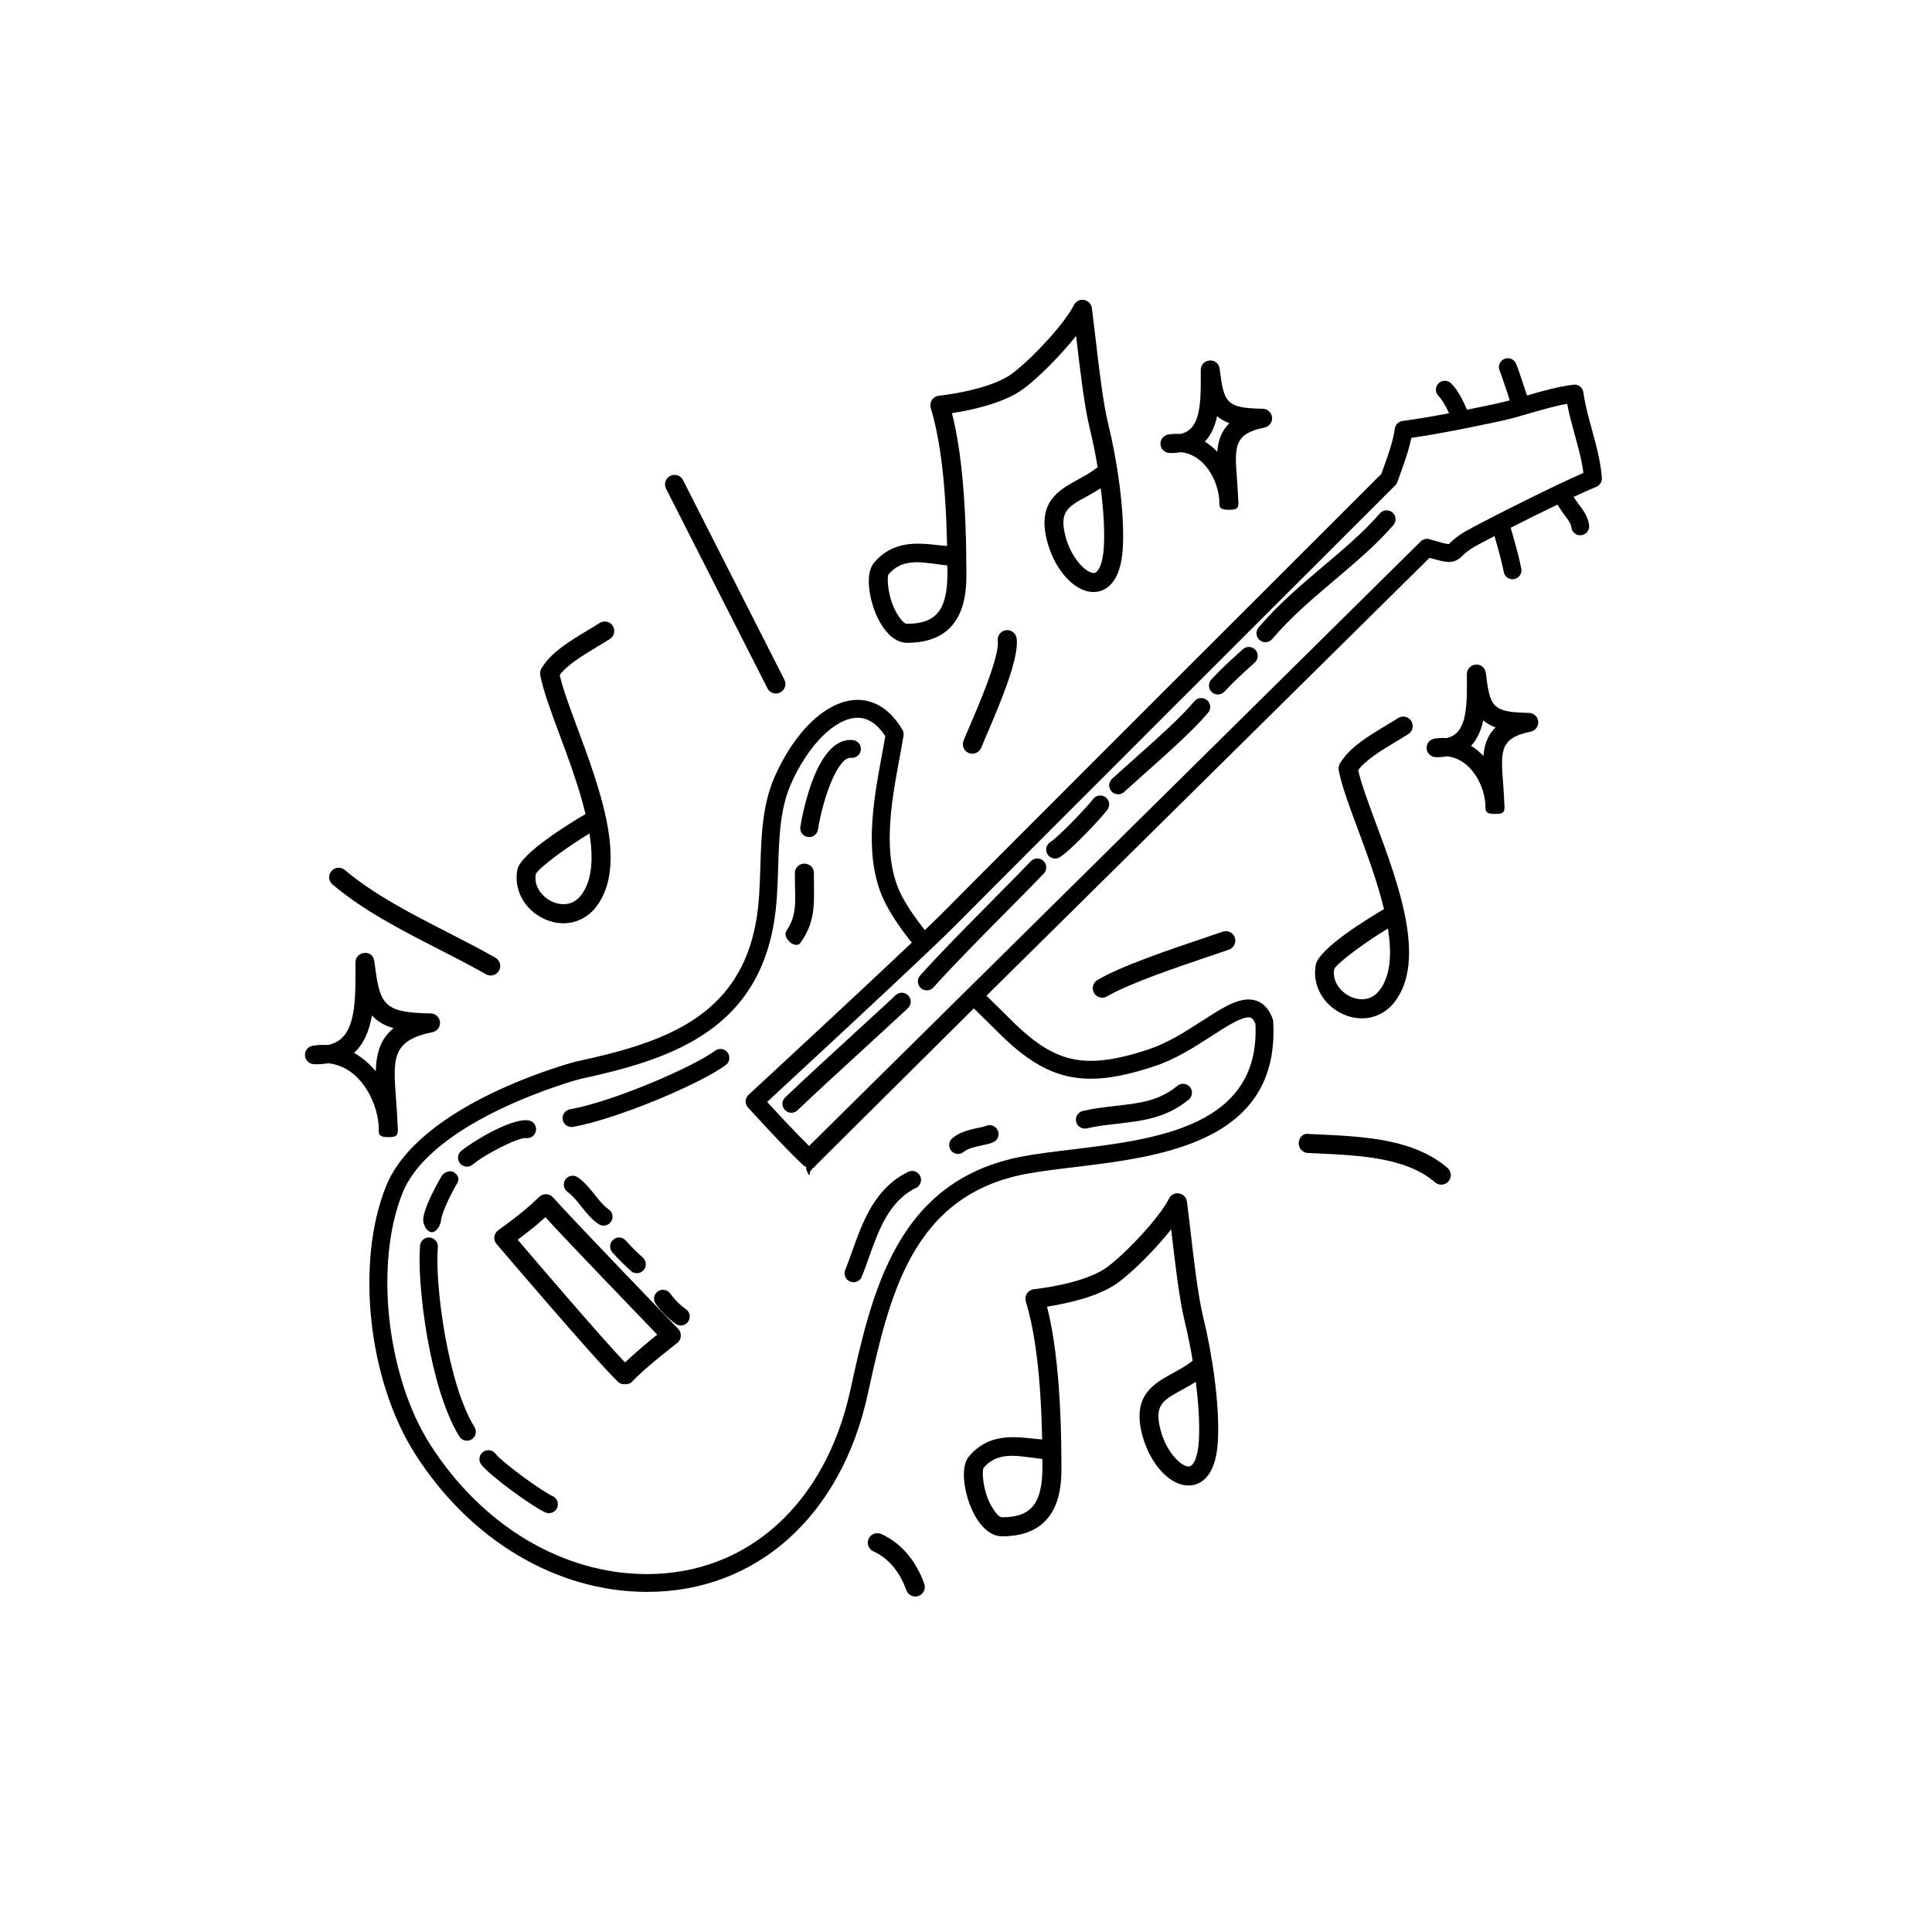 <?xml version="1.0" encoding="UTF-8"?>
<!-- Uploaded to: ICON Repo, www.iconrepo.com, Generator: ICON Repo Mixer Tools -->
<svg fill="#000000" width="800px" height="800px" version="1.1" viewBox="144 144 512 512" xmlns="http://www.w3.org/2000/svg">
 <g>
  <path d="m565.92 258.02c-0.902-3.258-1.828-6.637-2.312-10.051-0.18-1.281-1.379-2.203-2.625-2.016-4.109 0.5-8.277 1.688-12.316 2.863-0.195-0.594-0.418-1.27-0.656-1.996-1.102-3.356-1.855-5.617-2.277-6.523-0.555-1.18-1.977-1.684-3.144-1.148-1.184 0.555-1.699 1.965-1.148 3.144 0.336 0.727 1.379 3.894 2.07 6 0.211 0.645 0.406 1.238 0.594 1.793-1.184 0.316-2.363 0.621-3.523 0.875l-2.086 0.438c-1.844 0.387-3.769 0.785-5.734 1.184-0.777-1.883-2.301-5.129-4.211-7.004-0.938-0.918-2.43-0.906-3.344 0.031-0.918 0.938-0.902 2.43 0.031 3.344 0.82 0.805 1.867 2.559 2.777 4.559-3.988 0.762-8.133 1.48-12.352 2.047-1.066 0.145-1.898 0.988-2.031 2.055-0.352 2.875-1.531 6.453-3.566 11.98-6.727 6.711-101.56 101.42-115.34 115.39-0.984 1.023-2.555 2.527-4.508 4.41l-1.133 1.094c-2.519-3.18-4.566-6.191-6.035-8.941-5.527-10.41-2.836-24.922-0.676-36.586 0.395-2.117 0.766-4.133 1.074-6.012 0.09-0.551-0.02-1.113-0.309-1.586-3.891-6.523-8.594-7.894-11.859-7.894-7.961 0-16.625 8.07-22.07 20.566-3.203 7.418-3.461 15.699-3.707 23.711-0.145 4.84-0.309 9.844-1.137 14.449-4.543 25.762-25.199 32.27-47.898 37.172-1.684 0.449-41.348 11.184-50.16 32.996-8.125 20.203-4.766 51.328 7.656 70.871 14.574 22.938 37.578 36.633 61.539 36.633 28.965 0 51.352-20.047 58.445-52.305 5.703-25.965 11.602-52.82 42.098-58.488 3.703-0.691 8.02-1.211 12.594-1.762 23.062-2.785 54.664-6.594 52.77-38.637-0.016-0.23-0.059-0.457-0.137-0.672-1.547-4.242-4.328-5.133-6.394-5.133-3.531 0-7.441 2.519-12.383 5.715-4.176 2.695-8.914 5.754-13.828 7.402-6.394 2.152-11.34 3.148-15.586 3.148-7.375 0-13.273-3.012-21.035-10.734-1.793-1.797-3.684-3.648-5.629-5.543l-1.004-0.977 117.43-116.06c2.578 0.742 4.012 1.102 5.148 1.102 1.824 0 2.769-0.898 3.606-1.684 0.715-0.676 1.688-1.594 3.996-2.828 1.211-0.66 2.781-1.48 4.469-2.359 1.117 3.859 1.918 6.848 2.457 9.547 0.223 1.129 1.211 1.906 2.312 1.906 0.156 0 0.312-0.016 0.469-0.051 1.285-0.258 2.117-1.5 1.855-2.781-0.609-3.059-1.516-6.402-2.805-10.816 3.981-2.019 8.367-4.203 12.395-6.137 0.66 1.094 1.328 2.055 1.906 2.816 1.074 1.414 1.637 2.207 1.793 3.289 0.172 1.176 1.18 2.023 2.336 2.023 0.109 0 0.227-0.012 0.344-0.023 1.293-0.188 2.191-1.387 2-2.68-0.336-2.336-1.543-3.926-2.707-5.465-0.465-0.613-0.938-1.281-1.391-1.996 2.438-1.145 4.566-2.098 6.004-2.676 0.953-0.383 1.551-1.344 1.477-2.367-0.312-4.348-1.473-8.555-2.586-12.621zm-163.85 153.21 1.043 1.02c1.926 1.879 3.797 3.715 5.586 5.508 8.645 8.605 15.703 12.117 24.375 12.117 4.769 0 10.203-1.082 17.094-3.394 5.488-1.84 10.48-5.066 14.895-7.91 3.945-2.551 7.68-4.957 9.812-4.957 0.43 0 1.129 0 1.824 1.715 1.367 27.266-26.344 30.613-48.629 33.297-4.648 0.559-9.043 1.094-12.898 1.805-33.578 6.242-40.102 35.938-45.863 62.129-6.578 29.965-27.199 48.586-53.82 48.594-22.34 0-43.848-12.879-57.547-34.441-11.496-18.086-14.758-47.949-7.262-66.566 7.918-19.613 46.594-30.082 46.875-30.156 23.266-5.019 46.402-12.312 51.453-40.941 0.891-4.938 1.055-10.121 1.211-15.141 0.246-7.914 0.48-15.391 3.316-21.973 4.543-10.43 11.84-17.715 17.734-17.715 2.766 0 5.231 1.637 7.344 4.867-0.273 1.594-0.578 3.281-0.906 5.031-2.297 12.391-5.152 27.805 1.148 39.672 1.664 3.117 3.934 6.484 6.777 10.016-4.422 4.191-9.809 9.238-15.305 14.375-0.07 0.066-0.137 0.125-0.211 0.191-1.152 1.078-2.301 2.156-3.457 3.223-0.086 0.086-0.172 0.16-0.262 0.246-4.715 4.387-9.301 8.652-13.191 12.262-0.238 0.223-0.488 0.453-0.719 0.672-2.695 2.5-4.992 4.625-6.731 6.231-0.191 0.176-0.422 0.387-0.598 0.551-0.973 0.906-1.691 1.57-2.168 2.004-0.352 0.328-0.609 0.562-0.637 0.586-0.953 0.883-1.02 2.363-0.145 3.324 0.395 0.438 9.75 10.762 14.602 15.262 0.23 0.211 0.492 0.367 0.766 0.473 0.059 0.023 0.121 1.055 0.18 1.066 0.23 0.059 0.449 1.152 0.672 1.152h0.023c0.105 0 0.203-1.082 0.301-1.094 0.195-0.031 0.387-0.559 0.57-0.641 0.281-0.109 0.539-0.535 0.766-0.754zm131.28-126.97c-2.848 1.516-4.191 2.785-4.996 3.543-0.195 0.191-0.344 0.352-0.359 0.395-0.711 0-2.871-0.629-5.16-1.301-0.832-0.262-1.719-0.016-2.328 0.586l-162.1 160.21c-3.602-3.543-8.59-8.926-11.105-11.668 0.406-0.379 0.887-0.82 1.426-1.32 8.062-7.457 29.625-27.441 41.762-38.977v-0.004c0.012-0.004 0.016-0.012 0.02-0.016l2.984-2.875c2.004-1.934 3.617-3.481 4.609-4.516 14.188-14.383 114.65-114.7 115.66-115.71 0.242-0.242 0.43-0.527 0.543-0.852 1.926-5.199 3.117-8.711 3.715-11.719 7.629-1.098 14.934-2.625 21.438-3.984l2.106-0.438c2.656-0.586 5.356-1.367 8.066-2.152 3.211-0.934 6.5-1.883 9.684-2.457 0.543 2.856 1.305 5.606 2.035 8.289 0.945 3.445 1.855 6.727 2.273 10.039-7.703 3.336-24.125 11.586-30.273 14.934z"/>
  <path d="m290.54 461.31c-0.453-0.516-1.098-0.812-1.785-0.84-0.656-0.016-1.352 0.227-1.84 0.699-3.809 3.656-6.227 5.457-10.902 8.887-0.559 0.414-0.934 1.023-1.008 1.719-0.086 0.695 0.125 1.355 0.578 1.883 1.09 1.285 26.707 31.355 32.305 36.648 0.484 0.438 1.098 0.527 1.742 0.527h0.09c0.676 0 1.316-0.16 1.77-0.66 3.285-3.582 11.895-10.203 11.98-10.27 0.559-0.441 0.91-1.098 0.957-1.809 0.047-0.711-0.207-1.41-0.707-1.926-0.266-0.273-26.805-27.758-33.18-34.859zm19.09 43.746c-6.523-6.867-23.035-26.168-28.449-32.527 2.781-2.062 4.883-3.703 7.344-5.953 7.062 7.664 23.906 25.156 29.648 31.109-2.281 1.848-5.891 4.848-8.543 7.371z"/>
  <path d="m358.05 365.81c0.133 0.023 0.262 0.035 0.387 0.035 1.137 0 2.141-0.82 2.328-1.984 1.5-9.125 5.356-19.035 8.586-19.035 0.055 0 0.105 0.004 0.168 0.012 1.234 0.145 2.465-0.797 2.606-2.102 0.141-1.301-0.797-2.465-2.102-2.606-9.457-0.984-13.262 18.953-13.922 22.965-0.211 1.289 0.66 2.504 1.949 2.715z"/>
  <path d="m353.74 393.98c0.406 0.281 0.871 0.414 1.336 0.414 0.75 0 0.941-0.363 1.395-1.031 3.828-5.606 3.223-10.707 3.223-16.602v-1.527c0-1.309-1.211-2.367-2.519-2.367s-2.519 1.059-2.519 2.367v1.547c0 5.527 0.75 9.523-2.242 13.914-0.738 1.078 0.25 2.551 1.328 3.285z"/>
  <path d="m333.51 422.45c-5.629 4.18-26.766 13.438-38.473 15.527-1.285 0.227-2.141 1.457-1.91 2.746 0.203 1.145 1.199 1.949 2.324 1.949 0.141 0 0.281-0.016 0.422-0.039 11.695-2.09 33.75-11.406 40.457-16.383 1.047-0.777 1.266-2.262 0.488-3.309-0.781-1.055-2.266-1.273-3.309-0.492z"/>
  <path d="m267.75 453.17c0.527 0 1.066-0.176 1.512-0.543 3.41-2.832 12.004-7.211 14.16-7.031 1.273 0.191 2.473-0.754 2.629-2.062 0.156-1.301-0.766-2.473-2.062-2.629-4.797-0.602-15.242 5.996-17.75 8.078-1.004 0.832-1.148 2.328-0.312 3.332 0.469 0.562 1.145 0.855 1.824 0.855z"/>
  <path d="m258.41 470.53h0.105c1.223 0 2.262-1.93 2.367-3.16 0.035-0.465 0.516-3.141 4.106-9.531 0 0 0.203-0.309 0.207-0.309 0.637-1.145 0.125-2.281-1.008-2.922-1.152-0.637-2.684 0.191-3.32 1.324-3.332 5.914-4.695 9.531-4.719 11.32-0.016 1.281 0.988 3.277 2.262 3.277z"/>
  <path d="m260.03 474.51c0.105-1.305-0.855-2.445-2.16-2.555-1.324-0.125-2.445 0.852-2.555 2.16-0.855 10.219 2.539 37.867 10.422 50.562 0.449 0.719 1.219 1.117 2.004 1.117 0.43 0 0.863-0.109 1.25-0.352 1.109-0.695 1.449-2.152 0.754-3.258-7.09-11.441-10.543-37.766-9.715-47.676z"/>
  <path d="m290.46 540.49c-3.254-1.492-13.586-9.152-15.148-11.234-0.789-1.039-2.266-1.254-3.316-0.473-1.043 0.785-1.254 2.266-0.473 3.316 2.156 2.867 13.266 11 16.969 12.695 0.316 0.145 0.656 0.215 0.984 0.215 0.898 0 1.754-0.516 2.152-1.379 0.543-1.199 0.02-2.602-1.168-3.141z"/>
  <path d="m431.49 443.09c0.172 0 0.352-0.02 0.527-0.059 2.762-0.641 5.547-0.953 8.238-1.254 6.301-0.711 12.82-1.441 18.777-6.375 1.004-0.832 1.148-2.324 0.312-3.332-0.836-0.996-2.324-1.148-3.332-0.312-4.867 4.027-10.156 4.621-16.277 5.309-2.832 0.316-5.75 0.648-8.77 1.344-1.273 0.297-2.066 1.566-1.777 2.836 0.25 1.098 1.223 1.844 2.301 1.844z"/>
  <path d="m397.9 449.81c0.535 0 1.078-0.18 1.523-0.555 1.152-0.969 3.246-1.402 4.922-1.754 1.285-0.266 2.293-0.48 3.102-0.926 1.117-0.621 1.492-1.988 0.902-3.129-0.578-1.137-2.023-1.578-3.176-1.02-0.258 0.117-1.148 0.309-1.793 0.438-2.074 0.434-4.926 1.027-6.996 2.766-0.996 0.836-1.133 2.332-0.293 3.332 0.461 0.559 1.133 0.848 1.809 0.848z"/>
  <path d="m369.3 483.64c0.297 0.117 0.594 0.172 0.891 0.172 0.938 0 1.82-0.555 2.195-1.477 0.645-1.598 1.25-3.293 1.867-5.039 2.629-7.379 5.356-15.008 12.504-18.496 1.176-0.57 1.668-1.988 1.094-3.16-0.57-1.176-2-1.664-3.16-1.094-8.898 4.324-12.082 13.27-14.895 21.156-0.598 1.676-1.18 3.309-1.805 4.848-0.48 1.211 0.098 2.598 1.309 3.09z"/>
  <path d="m509.68 280.05c-4.195 4.863-9.43 9.297-14.977 13.984-5.969 5.055-12.137 10.277-17.16 16.27-0.84 0.996-0.715 2.488 0.293 3.332 0.441 0.371 0.984 0.555 1.523 0.555 0.676 0 1.344-0.293 1.809-0.848 4.766-5.68 10.785-10.77 16.602-15.695 5.438-4.606 11.059-9.367 15.496-14.508 0.852-0.988 0.742-2.481-0.246-3.336-0.992-0.836-2.492-0.738-3.34 0.246z"/>
  <path d="m473.27 316.14c-0.242 0.242-0.684 0.637-1.266 1.152-1.648 1.484-4.402 3.965-6.992 6.793-0.887 0.961-0.82 2.457 0.141 3.34 0.453 0.418 1.027 0.625 1.598 0.625 0.641 0 1.281-0.262 1.742-0.766 2.438-2.656 5.094-5.043 6.676-6.469 0.66-0.594 1.164-1.055 1.441-1.328 0.926-0.926 0.926-2.418 0-3.344-0.926-0.934-2.41-0.926-3.34-0.004z"/>
  <path d="m460.53 329.84c-3.527 4.231-10.469 10.414-16.594 15.863-1.848 1.648-3.629 3.234-5.219 4.68-0.969 0.883-1.039 2.379-0.16 3.34 0.469 0.52 1.109 0.777 1.754 0.777 0.57 0 1.137-0.203 1.586-0.613 1.582-1.441 3.352-3.012 5.184-4.648 6.246-5.562 13.332-11.863 17.086-16.367 0.836-1.004 0.707-2.492-0.301-3.332-1.012-0.84-2.5-0.703-3.336 0.301z"/>
  <path d="m433.67 355.78c-1.359 1.859-9.254 10.133-11.27 11.332-1.125 0.672-1.484 2.125-0.816 3.25 0.441 0.734 1.23 1.152 2.031 1.152 0.414 0 0.832-0.105 1.215-0.332 2.797-1.672 11.109-10.484 12.66-12.602 0.77-1.059 0.539-2.535-0.516-3.305-1.051-0.77-2.531-0.551-3.305 0.504z"/>
  <path d="m417.18 372.23c-2.297 2.414-5.586 5.734-9.234 9.418-7.004 7.07-14.938 15.086-20.102 20.871-0.871 0.973-0.781 2.469 0.191 3.34 0.449 0.402 1.012 0.598 1.578 0.598 0.648 0 1.301-0.266 1.77-0.789 5.082-5.691 12.973-13.664 19.93-20.691 3.672-3.703 6.984-7.047 9.301-9.477 0.902-0.945 0.867-2.438-0.082-3.344-0.949-0.91-2.445-0.863-3.352 0.074z"/>
  <path d="m381.38 407.72c-1.879 1.77-5.438 5.023-9.527 8.777-6.863 6.297-15.234 13.977-19.773 18.324-0.945 0.902-0.977 2.398-0.074 3.34 0.465 0.488 1.082 0.734 1.707 0.734 0.59 0 1.176-0.215 1.633-0.66 4.523-4.324 12.867-11.977 19.703-18.246 4.106-3.769 7.672-7.039 9.562-8.812 0.953-0.898 0.996-2.394 0.105-3.344-0.887-0.957-2.387-1-3.336-0.113z"/>
  <path d="m301.7 460.73c-1.305-1.648-2.656-3.352-4.543-4.711-1.059-0.75-2.535-0.523-3.301 0.535-0.762 1.062-0.523 2.539 0.535 3.301 1.359 0.977 2.449 2.359 3.606 3.812 1.328 1.672 2.699 3.402 4.625 4.719 0.406 0.281 0.875 0.418 1.34 0.418 0.75 0 1.492-0.359 1.949-1.027 0.742-1.078 0.469-2.551-0.609-3.285-1.34-0.918-2.434-2.301-3.602-3.762z"/>
  <path d="m306.27 475.87c1.535 1.77 3.426 3.551 4.902 4.914 0.457 0.418 1.027 0.625 1.602 0.625 0.641 0 1.273-0.258 1.742-0.762 0.887-0.961 0.82-2.457-0.137-3.344-1.387-1.273-3.16-2.949-4.543-4.535-0.863-0.988-2.359-1.09-3.336-0.227-0.984 0.844-1.086 2.34-0.23 3.328z"/>
  <path d="m321.62 486.79c-0.762-1.062-2.238-1.309-3.301-0.543-1.062 0.754-1.309 2.238-0.543 3.301 1.477 2.062 3.356 3.941 5.301 5.289 0.406 0.289 0.883 0.422 1.352 0.422 0.746 0 1.484-0.352 1.945-1.02 0.742-1.074 0.48-2.551-0.594-3.289-1.516-1.051-2.992-2.527-4.16-4.16z"/>
  <path d="m384.36 314.35h0.059c15.73 0 15.699-13.648 15.688-18.605-0.039-18.262-1.293-32.352-3.828-42.254 4.641-0.715 13.598-2.519 18.859-6.383 3.668-2.695 9.766-8.656 14.043-14.102 0.047 0.348 0.086 0.699 0.121 1.059 0.922 7.871 2.055 17.664 3.516 23.566 0.734 2.969 1.457 6.481 2.07 10.184-1.684 1.34-3.512 2.336-5.285 3.309-5.066 2.777-10.812 5.918-8.113 16.27 2.102 8.062 7.777 13.98 12.918 13.461 2.422-0.242 6.578-2.055 7.144-11.566 0.574-9.621-1.523-23.441-3.848-32.867-1.379-5.594-2.504-15.215-3.402-22.938-0.348-2.988-0.672-5.707-0.957-7.856-0.145-1.098-0.992-1.969-2.086-2.144-1.125-0.195-2.176 0.371-2.66 1.367-2.469 4.957-11.359 14.461-16.449 18.199-6.062 4.449-19.207 5.809-19.336 5.824-0.746 0.074-1.426 0.488-1.844 1.113-0.418 0.629-0.527 1.422-0.316 2.144 2.574 8.422 4 20.434 4.332 36.547-0.801-0.07-1.613-0.121-2.434-0.215-5.324-0.609-11.945-1.281-16.953 4.699-2.574 3.062-1.039 10.297 0.875 14.344 2 4.207 4.789 6.844 7.887 6.844zm52.172-25.355c-0.277 4.586-1.508 6.746-2.609 6.852-1.859 0.137-5.953-3.57-7.559-9.719-1.707-6.551 0.605-7.812 5.664-10.586 1.164-0.641 2.418-1.328 3.684-2.141 0.707 5.555 1.086 11.121 0.82 15.594zm-57.066 7.238c2.144-2.555 4.727-3.231 7.648-3.231 1.543 0 3.168 0.266 4.883 0.457 1.039 0.117 2.066 0.316 3.066 0.395 0.004 0.57 0.012 1.316 0.012 1.895 0.016 9.703-2.785 13.562-10.707 13.562h-0.012c-0.77 0-1.82-1.289-2.734-2.84-2.289-3.902-2.668-9.328-2.156-10.238z"/>
  <path d="m459.5 470.27c-0.348-2.988-0.672-5.707-0.957-7.856-0.145-1.098-0.992-1.969-2.086-2.144-1.113-0.203-2.176 0.371-2.66 1.367-2.469 4.957-11.359 14.461-16.449 18.199-6.062 4.449-19.207 5.809-19.336 5.824-0.746 0.074-1.426 0.488-1.844 1.113-0.418 0.629-0.527 1.422-0.316 2.144 2.574 8.422 4 20.434 4.332 36.547-0.801-0.07-1.613-0.121-2.434-0.215-5.324-0.598-11.945-1.281-16.953 4.699-2.574 3.062-1.039 10.297 0.875 14.344 1.984 4.211 4.777 6.844 7.875 6.844h0.059c15.73 0 15.699-13.648 15.688-18.605-0.039-18.262-1.293-32.352-3.828-42.254 4.641-0.715 13.598-2.519 18.859-6.383 3.668-2.695 9.766-8.656 14.043-14.102 0.047 0.348 0.086 0.699 0.121 1.059 0.922 7.871 2.055 17.664 3.516 23.566 0.734 2.969 1.457 6.481 2.07 10.184-1.684 1.34-3.512 2.336-5.285 3.309-5.066 2.777-10.812 5.918-8.113 16.27 2.102 8.055 7.727 13.984 12.918 13.461 2.422-0.242 6.578-2.055 7.144-11.566 0.574-9.621-1.523-23.441-3.848-32.867-1.375-5.59-2.5-15.211-3.391-22.938zm-49.949 75.828h-0.012c-0.77 0-1.82-1.289-2.734-2.84-2.289-3.894-2.664-9.324-2.16-10.23 2.144-2.555 4.727-3.231 7.648-3.231 1.543 0 3.168 0.266 4.883 0.457 1.039 0.117 2.066 0.316 3.066 0.395 0.004 0.57 0.012 1.316 0.012 1.895 0.023 9.695-2.777 13.555-10.703 13.555zm52.164-20.316c-0.277 4.586-1.508 6.746-2.609 6.852-1.934 0.109-5.953-3.57-7.559-9.719-1.707-6.551 0.605-7.812 5.664-10.586 1.164-0.641 2.418-1.328 3.684-2.141 0.711 5.559 1.09 11.125 0.82 15.594z"/>
  <path d="m492.7 399.66c-1.031 5.34 1.93 10.727 7.211 13.098 1.656 0.746 3.356 1.113 4.996 1.113 3.371 0 6.523-1.531 8.723-4.402 8.473-11.082 0.941-31.336-5.113-47.609-2.055-5.523-3.805-10.289-4.586-13.77 1.977-2.707 6.34-5.344 9.93-7.492 1.203-0.727 2.359-1.414 3.375-2.074 1.168-0.754 1.5-2.316 0.746-3.481-0.762-1.176-2.324-1.484-3.481-0.746-0.977 0.637-2.082 1.293-3.234 1.984-4.535 2.719-9.609 5.809-12 9.789-0.055 0.07-0.105 0.125-0.156 0.203-0.02 0.039-0.066 0.074-0.086 0.109-0.055 0.105-0.059 0.211-0.105 0.316-0.066 0.168-0.125 0.324-0.156 0.508-0.031 0.188-0.02 0.352-0.012 0.535 0.004 0.105-0.023 0.211-0.004 0.324 0.012 0.066 0.039 0.145 0.051 0.211 0.004 0.012 0.004 0.02 0.012 0.035 0.762 3.93 2.715 9.203 4.984 15.312 2.418 6.508 5.25 14.113 6.973 21.301-4.289 2.508-17.219 10.43-18.066 14.734zm4.887 1.168c0.875-1.805 8.922-7.57 14.227-10.758 1.047 6.594 0.754 12.473-2.191 16.328-2.734 3.586-6.555 2.258-7.656 1.758-2.559-1.145-5.004-4.004-4.379-7.328z"/>
  <path d="m288.31 387.56c1.656 0.746 3.356 1.113 4.996 1.113 3.371 0 6.523-1.531 8.723-4.402 8.473-11.082 0.941-31.336-5.113-47.609-2.055-5.523-3.805-10.289-4.586-13.77 1.977-2.707 6.34-5.344 9.93-7.492 1.203-0.727 2.359-1.414 3.375-2.074 1.168-0.754 1.5-2.316 0.746-3.481-0.762-1.176-2.328-1.492-3.481-0.746-0.977 0.637-2.082 1.293-3.234 1.984-4.535 2.719-9.609 5.809-12 9.789-0.055 0.07-0.105 0.125-0.156 0.203-0.02 0.039-0.066 0.074-0.086 0.109-0.055 0.105-0.059 0.211-0.105 0.316-0.066 0.168-0.125 0.324-0.156 0.508-0.031 0.188-0.02 0.352-0.012 0.535 0.004 0.105-0.023 0.211-0.004 0.324 0.012 0.066 0.039 0.145 0.051 0.211 0.004 0.012 0.004 0.02 0.012 0.035 0.762 3.93 2.715 9.203 4.984 15.312 2.418 6.508 5.25 14.113 6.973 21.301-4.297 2.523-17.219 10.449-18.066 14.75-1.031 5.324 1.934 10.715 7.211 13.082zm-2.32-11.926c0.875-1.805 8.922-7.57 14.227-10.758 1.047 6.594 0.754 12.473-2.191 16.328-2.734 3.586-6.555 2.258-7.656 1.758-2.562-1.145-5.004-4-4.379-7.328z"/>
  <path d="m347.38 326.41c0.441 0.875 1.328 1.375 2.242 1.375 0.383 0 0.777-0.09 1.145-0.277 1.238-0.629 1.738-2.144 1.102-3.387l-26.867-52.898c-0.625-1.246-2.152-1.727-3.387-1.102-1.238 0.629-1.738 2.144-1.102 3.387z"/>
  <path d="m260.17 395.5c4.258 2.18 8.516 4.359 12.641 6.695 0.387 0.223 0.816 0.324 1.238 0.324 0.875 0 1.727-0.457 2.195-1.281 0.684-1.211 0.258-2.746-0.953-3.438-4.18-2.367-8.504-4.578-12.82-6.797-9.465-4.848-19.25-9.859-27.105-16.453-1.062-0.898-2.648-0.754-3.547 0.312-0.898 1.062-0.754 2.648 0.312 3.547 8.277 6.973 18.324 12.117 28.039 17.09z"/>
  <path d="m493.52 444.64-2.707-0.125c-1.57-0.246-2.574 1.004-2.641 2.387-0.07 1.391 0.996 2.574 2.387 2.641l2.727 0.133c10.988 0.504 23.434 1.078 31.02 7.656 0.48 0.414 1.062 0.613 1.648 0.613 0.707 0 1.406-0.297 1.906-0.871 0.91-1.047 0.797-2.641-0.258-3.551-8.906-7.719-22.285-8.34-34.082-8.883z"/>
  <path d="m377.52 550.52c-1.273-0.555-2.766 0.004-3.332 1.273-0.562 1.273 0.004 2.762 1.273 3.332 3.894 1.738 6.996 5.391 8.727 10.293 0.367 1.031 1.34 1.676 2.379 1.676 0.281 0 0.559-0.047 0.84-0.141 1.309-0.469 1.996-1.906 1.535-3.219-2.199-6.215-6.258-10.91-11.422-13.215z"/>
  <path d="m468.03 390.9-5.008 1.707c-9.227 3.113-21.867 7.379-28.188 11.098-1.199 0.707-1.602 2.246-0.898 3.445 0.469 0.801 1.309 1.246 2.172 1.246 0.438 0 0.875-0.109 1.273-0.348 5.879-3.449 18.742-7.793 27.25-10.664l5.047-1.719c1.316-0.457 2.004-1.895 1.559-3.211-0.457-1.316-1.887-2-3.207-1.555z"/>
  <path d="m410.59 311.01c-1.375 0.18-2.348 1.445-2.172 2.832 0.535 4.082-5.211 17.418-7.664 23.113-0.609 1.41-1.109 2.57-1.41 3.336-0.52 1.289 0.105 2.754 1.402 3.269 0.309 0.121 0.625 0.18 0.938 0.18 0.996 0 1.945-0.598 2.336-1.582 0.301-0.734 0.777-1.848 1.367-3.215 4.231-9.824 8.695-20.73 8.035-25.766-0.188-1.383-1.488-2.352-2.832-2.168z"/>
  <path d="m244.37 443.82c0 1.367 1.09 1.523 2.453 1.523h0.066c1.34 0 2.445-0.051 2.516-1.391 0.047-0.855 0.035-0.746-0.035-1.656-0.082-2.488-0.258-4.836-0.418-7.031-0.805-10.672-1.176-15.543 9.637-17.715 1.258-0.25 2.133-1.414 2.012-2.699-0.117-1.281-1.18-2.266-2.469-2.289-12.801-0.195-13.477-2.363-14.922-13.82-0.16-1.316-1.238-2.383-2.656-2.203-1.328 0.086-2.363 1.18-2.363 2.508l0.012 2.07c0.074 10.422-0.434 18.52-7.391 19.828-1.234-0.09-2.523-0.039-3.863 0.168-1.27 0.195-2.191 1.285-2.133 2.57 0.055 1.285 1.074 2.258 2.352 2.344 1.41 0.086 2.676-0.086 3.836-0.246 8.34 0.875 12.809 9.879 13.332 16.281 0.02 0.738 0.035 0.996 0.035 1.758zm-6.551-20.797c2.707-2.445 4.074-6.051 4.762-9.926 1.387 1.578 3.223 2.664 5.715 3.379-3.57 2.887-4.59 6.863-4.707 11.43-1.633-1.98-3.57-3.66-5.769-4.883z"/>
  <path d="m549.17 332.92c-9.82-0.152-10.289-1.637-11.418-10.586-0.16-1.316-1.258-2.336-2.656-2.203-1.328 0.086-2.363 1.18-2.363 2.508l0.012 1.652c0.055 8.047-0.316 14.293-5.426 15.305-0.996-0.059-2.047-0.023-3.125 0.141-1.27 0.195-2.191 1.285-2.133 2.57 0.055 1.285 1.074 2.258 2.352 2.344 1.148 0.074 2.168-0.086 3.098-0.215 6.312 0.707 9.707 7.531 10.121 12.445 0.02 0.59 0.031 0.691 0.031 1.293 0 1.367 1.09 1.523 2.453 1.523h0.066c1.34 0 2.445-0.051 2.516-1.387 0.039-0.715 0.031-0.449-0.031-1.199-0.066-1.984-0.203-3.848-0.332-5.598-0.637-8.457-0.902-11.961 7.289-13.602 1.258-0.258 2.133-1.414 2.012-2.699-0.113-1.285-1.18-2.281-2.465-2.293zm-12.047 11.41c-0.977-1.031-2.074-1.941-3.289-2.676 1.707-1.789 2.684-4.18 3.246-6.769 0.887 0.789 1.953 1.41 3.254 1.875-2.133 2.055-2.965 4.668-3.211 7.57z"/>
  <path d="m453.89 264.05c1.148 0.074 2.16-0.09 3.098-0.215 6.312 0.707 9.707 7.531 10.121 12.445 0.02 0.59 0.031 0.691 0.031 1.293 0 1.367 1.09 1.523 2.453 1.523h0.066c1.34 0 2.445-0.051 2.516-1.387 0.039-0.715 0.031-0.449-0.031-1.199-0.066-1.984-0.203-3.848-0.332-5.598-0.637-8.457-0.902-11.961 7.289-13.602 1.258-0.258 2.133-1.414 2.012-2.699-0.117-1.281-1.184-2.266-2.469-2.289-9.82-0.152-10.289-1.637-11.418-10.586-0.16-1.316-1.27-2.348-2.656-2.203-1.328 0.086-2.363 1.18-2.363 2.508l0.012 1.652c0.055 8.047-0.316 14.293-5.426 15.305-1.008-0.059-2.047-0.023-3.125 0.141-1.27 0.195-2.191 1.285-2.133 2.57 0.059 1.281 1.074 2.254 2.356 2.34zm12.656-9.773c0.887 0.789 1.953 1.41 3.254 1.875-2.133 2.055-2.961 4.672-3.211 7.57-0.977-1.031-2.074-1.941-3.289-2.676 1.707-1.793 2.691-4.184 3.246-6.769z"/>
 </g>
</svg>